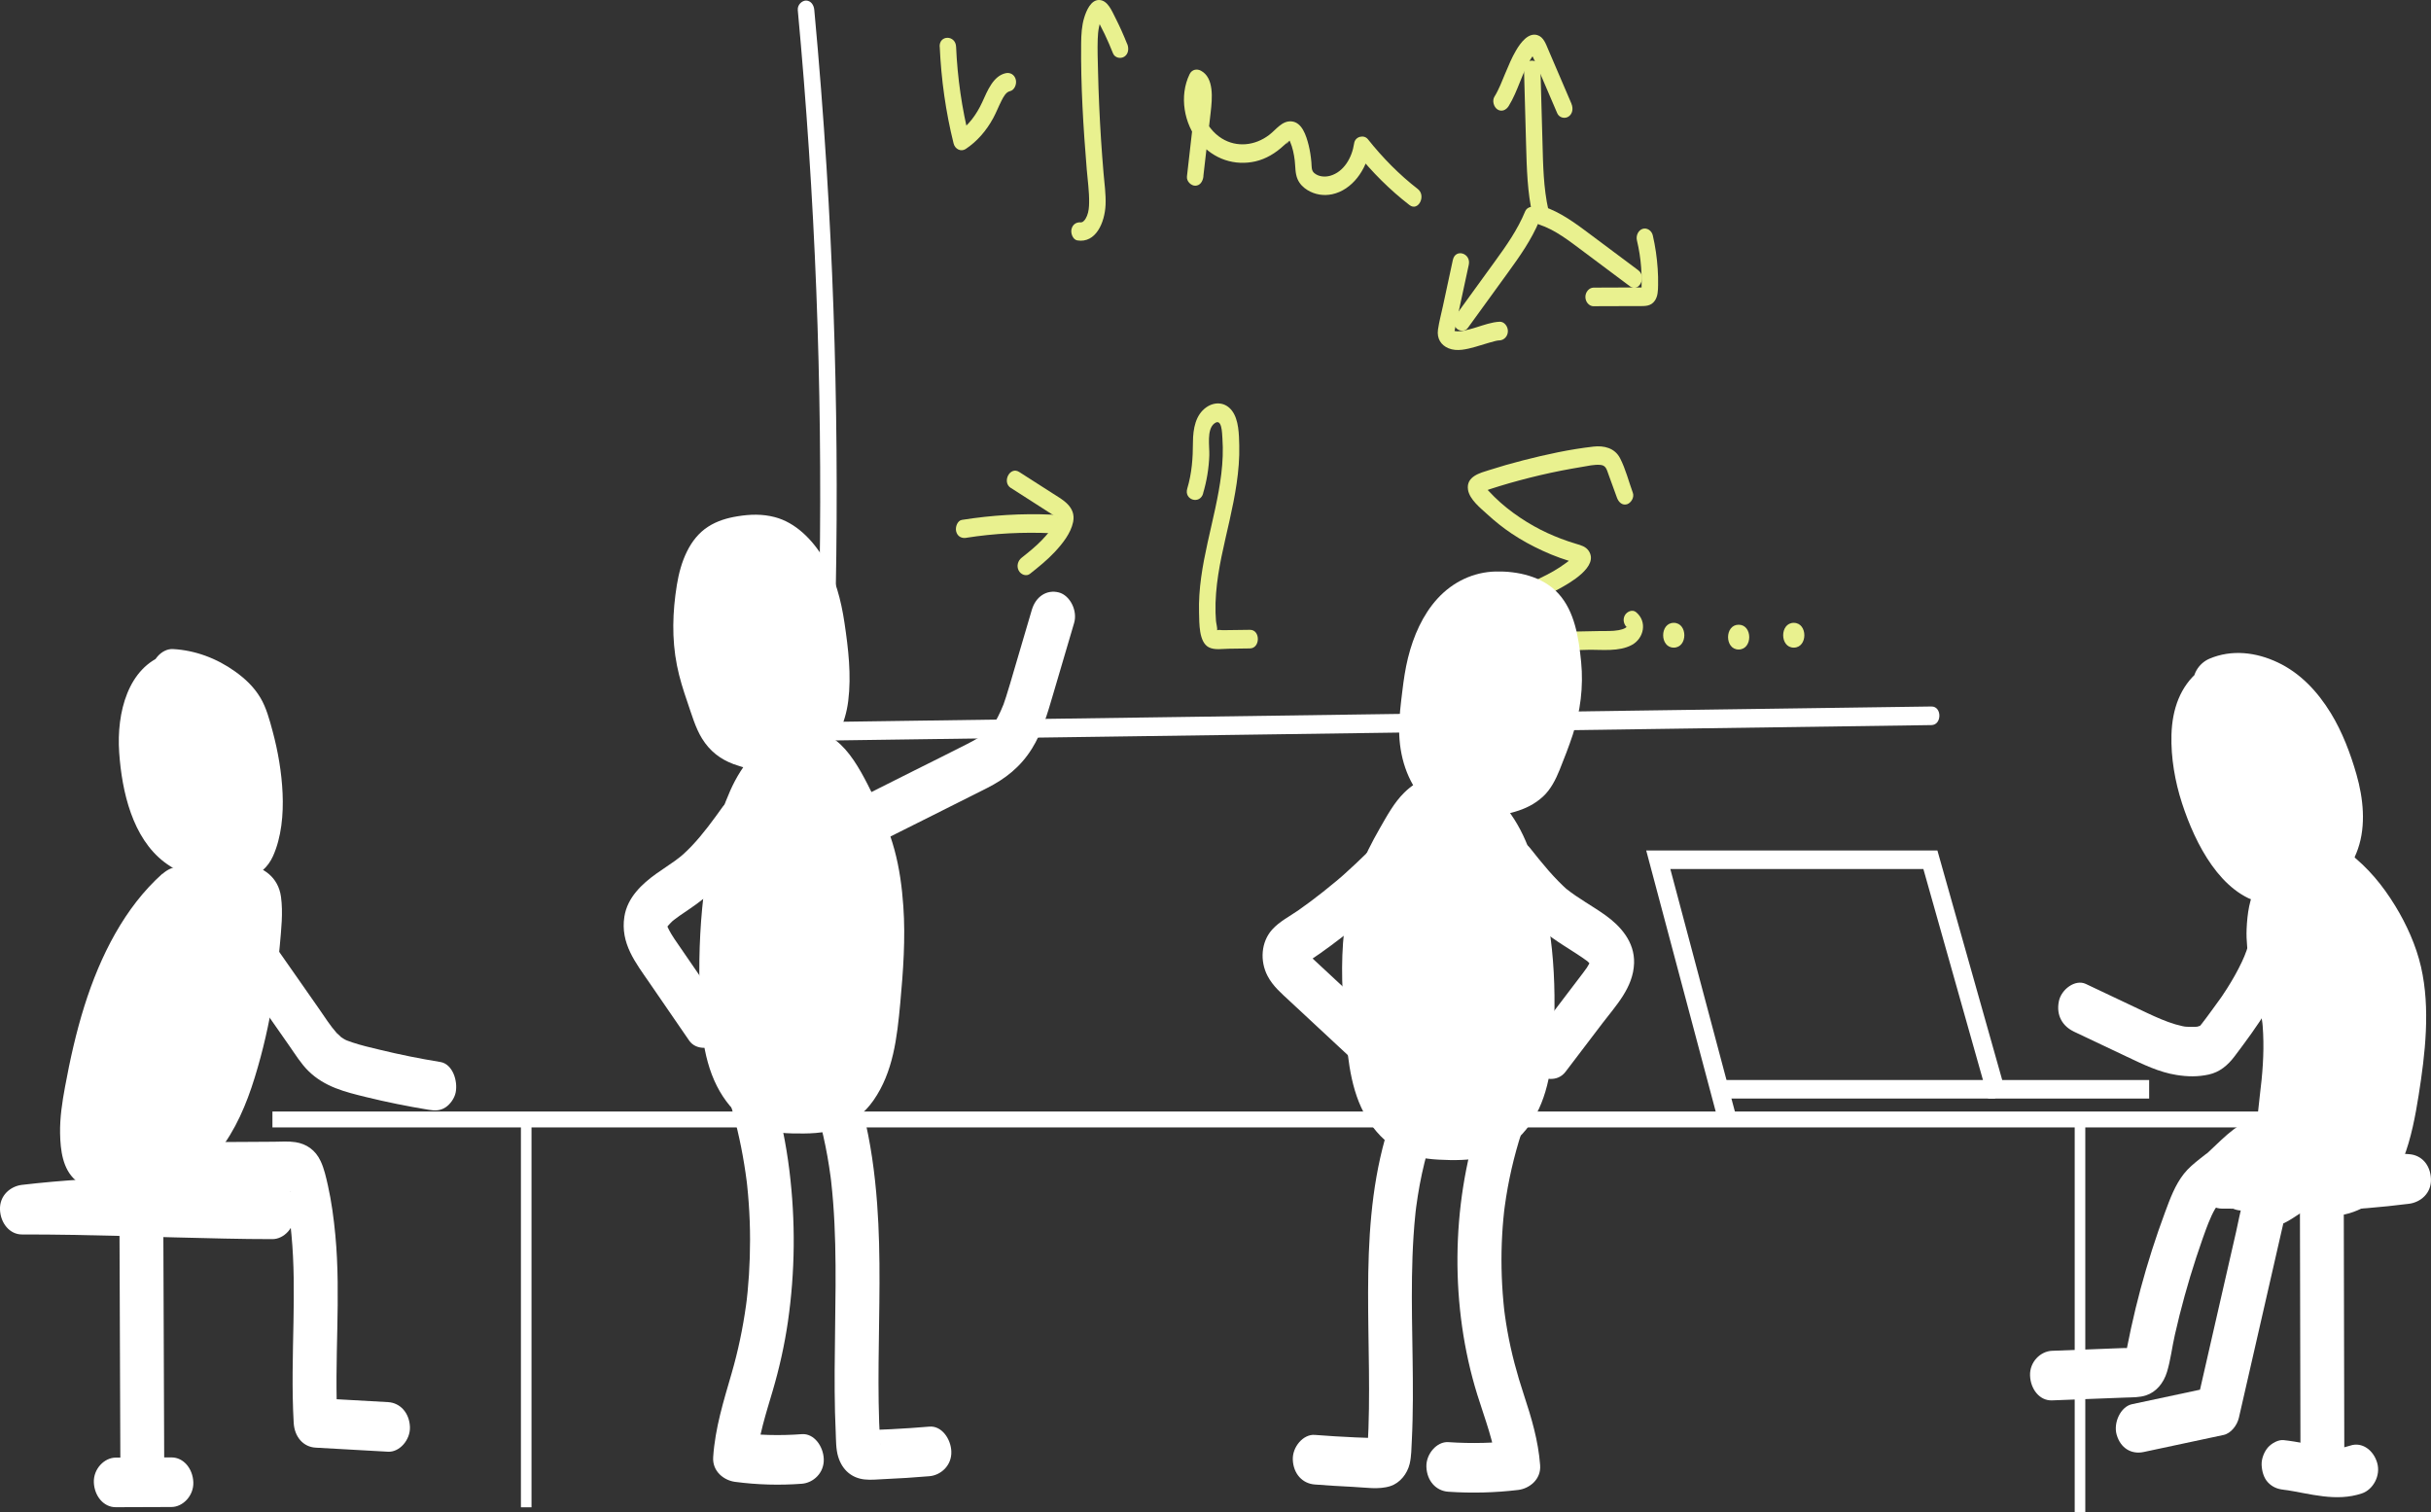 <svg width="918" height="571" viewBox="0 0 918 571" fill="none" xmlns="http://www.w3.org/2000/svg">
<rect x="0" y="0" width="918" height="571" fill="#333333" stroke="none"/>
<g clip-path="url(#clip0_7205_1712)">
<path d="M301.25 3.708C304.528 38.971 306.88 74.364 308.254 109.796C309.628 145.227 310.042 180.789 309.496 216.295C309.181 236.258 308.569 256.221 307.658 276.165C307.575 278.037 309.148 279.704 310.771 279.685C365.395 278.918 420.019 278.15 474.644 277.401C528.987 276.633 583.329 275.884 637.656 275.116C668.221 274.685 698.787 274.255 729.353 273.824C733.344 273.768 733.36 266.745 729.353 266.801C674.729 267.569 620.104 268.337 565.48 269.086C511.137 269.854 456.794 270.603 402.468 271.371C371.902 271.801 341.337 272.232 310.771 272.663L313.884 276.183C315.506 240.715 316.185 205.209 315.887 169.703C315.589 134.197 314.347 98.728 312.128 63.316C310.887 43.428 309.33 23.558 307.492 3.727C307.31 1.817 306.184 0.244 304.379 0.206C302.84 0.206 301.101 1.835 301.267 3.727L301.25 3.708Z" fill="white"/>
<path d="M354.866 17.659C355.412 30 357.134 42.285 360.098 54.177C360.645 56.368 362.913 57.416 364.652 56.274C368.94 53.446 372.483 49.364 375.066 44.589C376.226 42.454 377.103 40.15 378.212 37.978C379.057 36.33 379.918 34.757 381.425 34.42C383.064 34.045 384.008 31.835 383.594 30.094C383.114 28.146 381.425 27.266 379.769 27.641C375.066 28.689 372.897 34.233 370.927 38.559C368.725 43.352 365.678 47.472 361.506 50.207L366.059 52.304C363.228 40.993 361.555 29.401 361.042 17.659C360.843 13.165 354.634 13.127 354.833 17.659H354.866Z" fill="#E9F18F"/>
<path d="M425.649 16.629C424.308 13.277 422.851 9.981 421.228 6.798C419.837 4.082 418.264 0 414.986 0C411.956 0 410.267 3.914 409.422 6.667C408.479 9.719 408.297 13.109 408.263 16.311C408.098 32.191 409.075 48.203 410.383 64.008C410.731 68.147 411.343 72.361 411.277 76.518C411.26 78.203 411.111 79.964 410.482 81.499C410.201 82.211 409.77 82.997 409.224 83.484C409.124 83.578 409.009 83.69 408.893 83.765C408.744 83.859 408.131 83.952 408.462 84.009C406.79 83.746 405.151 84.477 404.637 86.462C404.223 88.11 405.151 90.507 406.806 90.788C413.777 91.93 417.188 84.121 417.486 77.342C417.652 73.353 417.056 69.346 416.724 65.394C416.36 61.124 416.046 56.855 415.764 52.566C415.218 44.008 414.837 35.431 414.638 26.836C414.539 22.828 414.39 18.802 414.522 14.813C414.572 13.277 414.688 11.742 415.002 10.244C415.151 9.513 415.317 8.783 415.582 8.09C415.748 7.678 415.946 7.266 416.162 6.891C416.509 6.405 416.393 6.405 415.847 6.891H414.191C413.578 6.76 414.373 7.472 414.555 7.828C414.82 8.296 415.069 8.783 415.317 9.251C415.946 10.45 416.559 11.685 417.155 12.903C418.281 15.281 419.324 17.697 420.301 20.15C420.996 21.892 423.199 22.285 424.556 21.405C426.146 20.393 426.361 18.315 425.666 16.592L425.649 16.629Z" fill="#E9F18F"/>
<path d="M454.411 66.574L457.176 42.435C457.756 37.323 458.567 29.439 453.5 26.705C452.01 25.899 450.123 26.199 449.245 27.959C445.188 36.255 447.126 46.78 452.739 53.521C458.352 60.263 466.399 62.698 474.098 60.937C478.056 60.02 481.682 57.847 484.778 54.945C485.341 54.42 486.153 53.84 486.616 53.203C484.497 56.124 487.262 52.754 487.163 52.791L486.732 52.641C486.898 52.922 487.047 53.222 487.179 53.54C488.106 55.656 488.636 58.222 488.918 60.563C489.199 62.904 489.034 65.45 489.994 67.66C490.789 69.495 492.163 70.825 493.753 71.799C496.634 73.54 499.879 74.027 503.075 73.353C510.493 71.78 516.106 64.196 517.331 55.975L512.148 57.529C518.142 65.038 524.865 71.724 532.25 77.436C535.561 80.001 538.674 73.915 535.379 71.368C528.425 65.993 522.166 59.626 516.536 52.566C515.063 50.731 511.734 51.518 511.354 54.121C510.526 59.682 507.396 64.907 502.346 66.368C500.376 66.93 497.958 66.78 496.269 65.338C495.127 64.364 495.342 62.791 495.21 61.256C495.011 59.083 494.696 56.911 494.167 54.795C493.239 51.124 491.666 46.199 487.726 45.843C484.099 45.525 481.947 48.933 479.215 50.993C473.933 55.001 467.045 55.787 461.382 52.285C455.14 48.428 450.884 39.195 454.626 31.555L450.371 32.809C451.58 33.465 451.447 35.768 451.431 37.079C451.398 40.094 450.901 43.128 450.553 46.124L448.219 66.612C448.003 68.503 449.791 70.132 451.331 70.132C453.186 70.132 454.212 68.503 454.444 66.612L454.411 66.574Z" fill="#E9F18F"/>
<path d="M581.098 84.758C587.357 86.78 592.755 91.125 598.136 95.132C603.931 99.458 609.727 103.803 615.522 108.129C618.867 110.619 621.979 104.552 618.651 102.061C612.657 97.585 606.68 93.11 600.686 88.634C595.04 84.402 589.327 80.113 582.737 77.96C578.896 76.705 577.24 83.484 581.082 84.739L581.098 84.758Z" fill="#E9F18F"/>
<path d="M364.886 203.092C375.583 201.407 386.411 200.883 397.191 201.369C401.181 201.538 401.181 194.515 397.191 194.347C385.832 193.841 374.49 194.553 363.23 196.332C361.575 196.594 360.664 198.991 361.061 200.658C361.558 202.68 363.214 203.373 364.886 203.111V203.092Z" fill="#E9F18F"/>
<path d="M381.709 184.253L392.141 190.939C393.962 192.1 395.8 193.242 397.605 194.441C398.118 194.778 398.565 195.133 399.029 195.527C399.344 195.676 399.426 195.789 399.294 195.864C399.277 195.864 399.261 195.864 399.244 195.864C399.079 195.433 399.327 195.527 399.062 195.939C398.201 197.287 397.622 198.841 396.678 200.152C395.684 201.557 394.542 202.83 393.366 204.047C390.998 206.482 388.399 208.561 385.783 210.639C384.408 211.725 383.779 213.71 384.673 215.452C385.468 216.988 387.538 217.812 388.929 216.707C392.157 214.141 395.403 211.557 398.267 208.486C401.132 205.414 404.361 201.444 405.238 197.118C406.397 191.313 401.148 188.654 397.522 186.332L384.855 178.223C381.378 175.995 378.232 182.062 381.726 184.291L381.709 184.253Z" fill="#E9F18F"/>
<path d="M454.294 186.37C455.685 181.725 456.496 176.856 456.662 171.95C456.778 168.542 455.602 162.249 458.533 159.946C461.463 157.643 461.463 163.56 461.613 165.545C461.927 169.984 461.728 174.478 461.199 178.879C459.079 196.501 452.274 213.355 452.787 231.37C452.903 235.359 452.671 242.457 456.463 244.442C458.665 245.584 461.646 245.003 464.03 244.985C466.679 244.947 469.328 244.91 471.994 244.872C475.985 244.816 476.001 237.794 471.994 237.85C469.61 237.887 467.226 237.906 464.841 237.943C463.782 237.943 462.722 237.981 461.662 237.981C461.232 237.981 460.039 237.756 459.675 238C459.079 237.887 459.096 238.112 459.741 238.692L459.626 238.112C459.758 237.138 459.261 235.434 459.179 234.441C459.096 233.449 459.046 232.4 459.013 231.37C458.947 228.936 459.013 226.501 459.212 224.067C459.924 214.703 462.291 205.621 464.311 196.538C466.332 187.456 468.203 177.811 467.971 168.242C467.871 164.01 467.805 158.579 465.272 155.171C462.738 151.762 458.698 151.613 455.552 153.804C451.463 156.65 450.519 161.894 450.486 166.969C450.469 173.074 450.072 178.692 448.333 184.516C447.058 188.804 453.052 190.639 454.327 186.388L454.294 186.37Z" fill="#E9F18F"/>
<path d="M616.597 186.107C615.057 181.856 613.832 177.025 611.779 173.055C609.725 169.084 605.603 168.223 601.745 168.654C592.803 169.665 583.862 171.613 575.103 173.86C570.798 174.965 566.526 176.182 562.271 177.549C559.075 178.56 553.545 179.871 554.356 184.965C554.952 188.654 559.141 191.931 561.592 194.178C564.506 196.856 567.569 199.31 570.781 201.463C574.54 203.991 578.481 206.126 582.521 207.98C584.69 208.991 586.909 209.89 589.144 210.695C590.287 211.107 591.413 211.482 592.572 211.838C593.035 211.988 593.499 212.119 593.962 212.25C594.459 212.4 595.32 213.074 594.972 212.287L594.542 210.508L594.492 211.051L594.923 209.272C594.194 210.621 592.505 211.744 591.346 212.606C589.856 213.729 588.283 214.722 586.694 215.658C583.382 217.568 579.938 219.123 576.494 220.677C569.755 223.711 562.801 226.669 557.088 231.876C554.422 234.31 549.935 238.992 553.329 242.887C554.886 244.685 557.519 244.816 559.572 245.115C562.354 245.527 565.152 245.733 567.95 245.827C578.531 246.164 589.177 245.602 599.758 245.396C604.99 245.303 611.348 246.183 616.216 243.561C620.786 241.089 622.16 234.741 617.806 231.164C616.431 230.04 614.362 230.92 613.55 232.419C612.623 234.179 613.319 236.108 614.66 237.231C613.633 236.389 615.09 236.239 613.915 237.044C613.136 237.568 612.126 237.812 611.249 237.98C608.831 238.43 606.281 238.261 603.864 238.318C598.532 238.43 593.201 238.524 587.869 238.636C582.538 238.748 577.272 238.898 571.974 238.898C569.291 238.898 566.609 238.823 563.926 238.617C562.734 238.524 561.542 238.392 560.35 238.224C559.704 238.13 559.058 238.055 558.413 237.906L557.833 237.774C557.022 237.419 557.055 237.568 557.933 238.224L558.363 240.003C558.396 240.565 558.909 239.516 559.274 239.104C559.737 238.58 560.218 238.074 560.714 237.587C561.741 236.595 562.85 235.733 563.993 234.928C566.46 233.186 569.076 231.763 571.742 230.452C577.405 227.643 583.283 225.396 588.829 222.325C592.423 220.34 604.03 213.973 599.89 207.98C598.764 206.351 596.943 205.901 595.254 205.396C593.3 204.815 591.363 204.16 589.442 203.429C585.948 202.1 582.537 200.546 579.242 198.692C575.649 196.669 572.189 194.366 568.927 191.744C567.304 190.452 565.764 189.066 564.258 187.587C563.546 186.894 562.85 186.163 562.171 185.433C561.658 184.89 560.416 183.897 560.317 183.092V184.965C559.986 186.107 560.102 185.395 560.648 185.377C561.194 185.358 561.857 184.965 562.403 184.796C563.645 184.384 564.887 183.991 566.129 183.616C568.629 182.849 571.146 182.118 573.679 181.444C578.895 180.04 584.144 178.804 589.442 177.755C592.042 177.249 594.641 176.781 597.241 176.35C599.542 175.976 602.01 175.358 604.361 175.564C606.497 175.751 606.745 177.38 607.49 179.403L610.603 187.961C611.232 189.703 612.673 190.976 614.428 190.414C615.885 189.946 617.243 187.867 616.597 186.088V186.107Z" fill="#E9F18F"/>
<path d="M632.046 244.572C637.377 244.572 637.377 235.209 632.046 235.209C626.714 235.209 626.714 244.572 632.046 244.572Z" fill="#E9F18F"/>
<path d="M656.553 245.284C661.885 245.284 661.885 235.921 656.553 235.921C651.222 235.921 651.222 245.284 656.553 245.284Z" fill="#E9F18F"/>
<path d="M677.366 244.572C682.698 244.572 682.698 235.209 677.366 235.209C672.034 235.209 672.034 244.572 677.366 244.572Z" fill="#E9F18F"/>
<path d="M299.929 285.921C290.689 287.719 284.712 297.888 281.152 307.682C273.022 330.023 271.598 354.798 272.658 378.937C272.989 386.428 273.569 394.012 276.003 400.997C278.437 407.983 282.957 414.331 289.166 416.953C293.223 418.676 297.677 418.694 302.015 418.657C306.751 418.619 311.619 418.488 315.957 416.335C321.62 413.507 325.66 407.496 327.928 400.979C330.196 394.462 330.908 387.421 331.554 380.454C333.475 359.986 334.949 338.656 328.607 319.367C325.991 311.408 322.133 304.086 318.291 296.801C315.129 290.809 310.277 283.917 304.25 285.453" fill="white"/>
<path d="M297.724 276.895C287.641 279.067 280.173 288.637 275.752 298.581C270.884 309.573 267.92 321.708 266.231 333.806C264.543 345.903 263.847 359.274 264.145 372.102C264.443 384.93 264.923 398.713 270.735 410.174C273.467 415.548 277.425 420.436 282.193 423.545C287.343 426.916 293.237 427.908 299.099 428.021C304.96 428.133 311.219 428.17 316.749 425.979C321.916 423.919 326.419 420.436 329.83 415.567C337.298 404.893 338.755 391.896 339.964 378.769C341.073 366.671 341.967 354.461 341.123 342.308C340.626 335.079 339.649 327.813 337.761 320.884C335.874 313.955 333.092 307.251 329.963 300.884C324.002 288.786 316.451 273.337 302.03 276.445C297.774 277.363 294.943 283.431 296.251 287.963C297.724 293.112 301.864 295.491 306.434 294.498C304.381 294.948 305.523 294.554 306.169 294.629C307.295 294.76 304.165 293.88 305.821 294.611C307.278 295.247 305.374 294.273 305.358 294.311C305.407 294.236 306.434 294.985 306.566 295.079C307.626 295.828 307.345 295.004 306.5 294.966C306.633 294.966 307.345 295.828 307.361 295.865C307.643 296.184 307.924 296.502 308.189 296.839C308.355 297.026 309.828 299.124 309.1 298C308.305 296.802 309.481 298.637 309.53 298.73C309.762 299.105 309.977 299.48 310.209 299.873C310.739 300.79 311.219 301.727 311.716 302.663C312.991 305.098 314.266 307.532 315.491 310.004C316.65 312.345 317.776 314.723 318.803 317.139C319.233 318.15 319.647 319.18 320.044 320.21C319.316 318.337 320.276 320.903 320.343 321.109C320.607 321.896 320.872 322.701 321.104 323.487C321.833 325.866 322.445 328.3 322.959 330.753C323.207 331.971 323.439 333.207 323.654 334.443C323.77 335.135 323.869 335.81 323.985 336.502C324.051 336.952 324.35 339.424 324.118 337.326C325.326 348.001 324.995 358.806 324.2 369.499C323.803 374.855 323.323 380.192 322.76 385.511C322.462 388.282 323.075 383.6 322.644 386.353C322.561 386.915 322.495 387.458 322.412 388.02C322.23 389.256 322.015 390.492 321.75 391.728C321.485 392.964 321.22 394.162 320.889 395.361C320.707 396.035 320.508 396.691 320.309 397.346C320.193 397.739 320.061 398.132 319.912 398.526C320.309 397.477 320.392 397.271 320.144 397.908C319.399 399.612 318.538 402.477 317.197 403.694C317.346 403.545 318.372 402.14 317.346 403.451C317.064 403.807 316.799 404.163 316.518 404.5C316.17 404.93 315.806 405.324 315.425 405.717C315.21 405.96 314.978 406.185 314.729 406.41C314.017 407.065 314.1 407.009 314.945 406.222C314.63 406.878 313.405 407.271 312.858 407.664C311.269 408.807 313.918 407.384 312.693 407.796C312.097 408.002 311.534 408.245 310.921 408.432C310.441 408.582 309.961 408.713 309.481 408.826C309.514 408.826 307.129 409.219 308.371 409.05C309.613 408.882 307.179 409.144 307.245 409.144C306.5 409.2 305.738 409.238 304.993 409.275C302.791 409.35 300.572 409.387 298.37 409.312C297.277 409.275 296.201 409.144 295.108 409.106C293.734 409.05 297.013 409.593 294.81 409.05C294.098 408.882 293.403 408.713 292.707 408.488C292.476 408.414 291.582 408.208 291.333 407.983C292.592 409.163 291.962 408.301 291.333 407.927C291.201 407.852 288.916 406.522 288.982 406.297C288.932 406.522 290.207 407.477 288.982 406.241C288.601 405.848 288.22 405.455 287.856 405.043C287.558 404.706 287.276 404.369 287.012 404.031C286.73 403.676 285.306 402.252 286.73 403.732C285.439 402.402 284.644 399.968 283.866 398.245C282.938 396.204 284.263 399.687 283.832 398.133C283.65 397.44 283.402 396.784 283.203 396.091C282.822 394.724 282.491 393.338 282.21 391.934C281.928 390.529 281.713 389.106 281.514 387.683C281.564 388.076 281.697 389.462 281.514 387.589C281.448 386.878 281.382 386.147 281.316 385.436C281.084 382.571 280.951 379.687 280.835 376.821C280.422 365.866 280.537 354.836 281.597 343.918C281.647 343.356 281.713 342.795 281.763 342.214C281.779 342.008 282.127 339.218 281.862 341.315C282.061 339.78 282.259 338.225 282.508 336.69C282.955 333.75 283.485 330.847 284.097 327.944C285.356 321.989 287.045 316.259 288.998 310.547C289.528 308.993 288.171 312.57 289.015 310.51C289.263 309.892 289.528 309.255 289.793 308.637C290.24 307.588 290.721 306.577 291.217 305.566C291.813 304.348 292.459 303.169 293.171 302.026C293.254 301.877 293.85 300.884 293.883 300.903C293.254 301.802 293.138 301.97 293.519 301.446C293.701 301.184 293.9 300.921 294.098 300.659C294.81 299.723 295.572 298.843 296.367 298C296.681 297.682 297.095 297.101 297.476 296.914L296.731 297.588C297.046 297.326 297.36 297.082 297.691 296.858C298.023 296.633 298.354 296.408 298.685 296.184C298.933 296.015 299.198 295.865 299.447 295.734C300.009 295.435 299.778 295.528 298.784 296.015C299.513 295.341 301.284 295.116 302.162 294.929C306.417 294.011 309.249 287.962 307.941 283.412C306.467 278.262 302.328 275.884 297.758 276.876L297.724 276.895Z" fill="white"/>
<path d="M849.833 353.825C849.352 355.847 848.756 357.814 848.094 359.761C848.823 357.664 847.68 360.735 847.531 361.109C847.233 361.821 846.918 362.514 846.587 363.226C844.932 366.746 843.011 370.117 840.958 373.338C840.395 374.218 839.832 375.08 839.252 375.941C838.673 376.784 838.673 376.803 839.236 375.979C838.938 376.409 838.64 376.821 838.341 377.252C837.298 378.731 836.222 380.192 835.146 381.653C833.921 383.301 832.728 384.986 831.453 386.597C831.155 386.99 830.824 387.383 830.493 387.758C831.255 387.177 831.255 387.14 830.51 387.664C832.414 386.765 830.145 387.608 829.698 387.739C829.102 387.851 829.268 387.833 830.162 387.683C829.665 387.739 829.152 387.776 828.655 387.795C827.645 387.833 826.652 387.739 825.658 387.739C824.681 387.627 824.665 387.645 825.625 387.795C825.128 387.72 824.632 387.627 824.135 387.514C823.274 387.327 822.413 387.102 821.552 386.859C817.859 385.773 814.316 384.181 810.789 382.533C803.073 378.9 795.374 375.23 787.658 371.578C783.651 369.686 778.386 373.619 777.475 378.113C776.365 383.582 778.965 387.608 783.254 389.63C789.86 392.758 796.45 395.885 803.057 399.013C809.183 401.915 815.31 404.93 821.949 405.96C826.072 406.616 829.963 406.691 834.07 405.792C838.176 404.893 841.256 402.327 843.822 398.919C848.16 393.17 852.449 387.364 856.257 381.147C860.43 374.331 863.874 366.821 865.794 358.787C866.92 354.068 864.387 348.394 860.016 347.27C855.644 346.147 851.041 348.75 849.833 353.806V353.825Z" fill="white"/>
<path d="M856.138 421.653C851.535 422.065 847.246 423.62 843.405 426.56C840.093 429.069 837.146 432.122 834.066 434.968C832.791 436.485 833.635 435.362 834.066 434.968C833.785 435.305 833.255 435.642 832.924 435.886C832.162 436.504 831.384 437.084 830.605 437.702C828.519 439.369 826.416 441.092 824.711 443.246C821.333 447.534 819.495 452.609 817.558 457.834C814.048 467.272 810.968 476.916 808.335 486.71C807.01 491.654 805.802 496.654 804.709 501.673C804.212 503.958 803.732 506.261 803.285 508.565C803.07 509.632 802.805 510.737 802.656 511.823C802.457 513.321 802.672 511.898 802.888 511.505C806.249 509.333 807.176 508.49 805.636 508.995C805.04 509.164 805.222 509.127 806.199 508.921C805.421 509.445 803.268 509.033 802.308 509.07C801.099 509.108 799.891 509.164 798.682 509.201C796.132 509.295 793.566 509.389 791.016 509.501C785.634 509.707 780.253 509.913 774.872 510.119C770.55 510.288 766.394 514.314 766.593 519.482C766.791 524.651 770.236 529.014 774.872 528.846C784.161 528.49 793.433 528.134 802.722 527.778C805.255 527.685 807.921 527.76 810.372 526.955C814.23 525.7 817.011 522.329 818.303 518.115C819.677 513.621 820.224 508.677 821.283 504.07C823.519 494.164 826.218 484.407 829.364 474.819C830.142 472.459 830.937 470.1 831.764 467.759C832.162 466.654 832.559 465.549 832.957 464.444C833.039 464.201 833.569 462.796 833.039 464.22C833.321 463.471 833.602 462.721 833.9 461.972C834.662 460.062 835.49 458.208 836.5 456.467C837.344 454.987 836.699 456.242 836.467 456.485C836.798 456.111 837.096 455.718 837.427 455.343C837.758 454.969 838.123 454.669 838.454 454.313C837.212 455.68 838.719 454.107 839 453.882C842.742 450.886 846.286 447.703 849.829 444.407C850.094 444.163 850.475 443.732 850.789 443.526C849.067 444.594 850.64 443.658 851.054 443.32C851.866 442.665 852.71 442.047 853.588 441.485C853.935 441.26 854.283 441.073 854.631 440.867C856.088 440.006 853.124 441.242 854.846 440.811C855.227 440.717 855.624 440.568 855.989 440.455C857.628 439.912 854.3 440.568 856.187 440.399C860.492 440.024 864.681 436.373 864.466 431.036C864.284 426.279 860.807 421.26 856.187 421.672L856.138 421.653Z" fill="white"/>
<path d="M839.084 456.429C851.37 456.541 863.44 456.223 875.577 453.901C876.223 453.77 876.869 453.657 877.514 453.526C878.11 453.414 879.253 453.245 878.028 453.414C879.601 453.189 881.174 453.077 882.763 453.04C885.711 452.983 888.658 453.227 891.588 453.414C897.632 453.807 903.659 454.201 909.703 454.594V435.867C888.641 438.526 867.414 439.388 846.237 438.414C841.898 438.227 837.759 442.852 837.958 447.777C838.173 453.021 841.6 456.935 846.237 457.141C867.414 458.096 888.641 457.253 909.703 454.594C913.991 454.051 918.197 450.68 917.982 445.23C917.766 439.781 914.339 436.167 909.703 435.867C897.4 435.062 884.965 433.283 872.713 435.53C871.421 435.773 870.13 436.036 868.838 436.26C868.06 436.41 867.265 436.541 866.487 436.672C868.192 436.429 865.626 436.766 865.51 436.785C862.596 437.14 859.665 437.365 856.734 437.515C850.856 437.796 844.962 437.758 839.067 437.702C834.729 437.665 830.589 442.028 830.788 447.066C830.987 452.103 834.431 456.392 839.067 456.429H839.084Z" fill="white"/>
<path d="M868.492 450.268C868.558 483.602 868.641 516.917 868.708 550.251C868.708 555.157 872.516 559.839 876.986 559.614C881.457 559.389 885.282 555.494 885.265 550.251C885.199 516.917 885.116 483.602 885.05 450.268C885.05 445.362 881.242 440.68 876.771 440.905C872.301 441.129 868.476 445.025 868.492 450.268Z" fill="white"/>
<path d="M862.317 562.592C863.161 562.686 863.989 562.779 864.817 562.91L862.615 562.573C872.367 564.071 882.12 567.255 891.905 563.978C896.061 562.592 899.092 557.33 897.684 552.461C896.277 547.592 891.955 544.427 887.501 545.925C886.21 546.356 884.918 546.655 883.593 546.861L885.796 546.524C882.65 546.936 879.504 546.73 876.358 546.262L878.56 546.599C873.129 545.756 867.781 544.427 862.317 543.846C860.313 543.64 857.829 545.045 856.455 546.58C855.015 548.21 853.938 550.869 854.038 553.21C854.137 555.551 854.832 558.135 856.455 559.839C858.078 561.543 860.015 562.348 862.317 562.573V562.592Z" fill="white"/>
<path d="M102.875 422.758H901.41" stroke="white" stroke-width="6" stroke-miterlimit="10"/>
<path d="M198.711 420.979V569.221" stroke="white" stroke-width="4" stroke-miterlimit="10"/>
<path d="M785.453 422.758V571" stroke="white" stroke-width="4" stroke-miterlimit="10"/>
<path d="M651.835 420.979L626.203 324.686H728.961L753.434 411.354H811.568" stroke="white" stroke-width="7" stroke-miterlimit="10"/>
<path d="M753.431 411.354H648.438" stroke="white" stroke-width="7" stroke-miterlimit="10"/>
<path d="M102.874 449.219C77.358 449.257 51.826 448.152 26.311 447.665C20.3 447.553 14.29 447.44 8.279 447.459V466.186C39.159 462.553 70.255 462.796 101.268 463.04C105.606 463.077 109.746 458.714 109.547 453.676C109.348 448.639 105.904 444.5 101.268 444.313C92.012 443.938 82.74 443.564 73.484 443.171C69.146 443.002 65.006 447.609 65.205 452.534C65.404 457.759 68.848 461.71 73.484 461.897C82.74 462.272 92.012 462.646 101.268 463.04V444.313C70.255 444.051 39.176 443.826 8.279 447.459C3.991 447.965 -0.215 451.41 0 456.822C0.199 461.897 3.643 466.186 8.279 466.186C33.795 466.148 59.327 467.253 84.843 467.74C90.853 467.852 96.864 467.965 102.874 467.946C107.212 467.946 111.352 463.639 111.153 458.583C110.954 453.526 107.51 449.219 102.874 449.219Z" fill="white"/>
<path d="M45.102 458.583C45.218 491.074 45.35 523.565 45.466 556.056C45.482 560.962 49.258 565.644 53.745 565.419C58.232 565.194 62.04 561.299 62.024 556.056C61.908 523.565 61.775 491.074 61.66 458.583C61.643 453.676 57.868 448.994 53.38 449.219C48.893 449.444 45.085 453.339 45.102 458.583Z" fill="white"/>
<path d="M43.715 569.184L64.727 569.109C69.066 569.109 73.205 564.82 73.006 559.745C72.808 554.67 69.364 550.363 64.727 550.382L43.715 550.457C39.377 550.457 35.238 554.745 35.437 559.82C35.635 564.895 39.079 569.202 43.715 569.184Z" fill="white"/>
<path d="M601.776 115.638L613.217 115.601H619.145C621.281 115.582 623.417 115.676 624.891 113.56C626.066 111.874 626.099 109.702 626.133 107.642C626.166 105.582 626.133 103.56 625.984 101.537C625.702 97.267 625.089 93.016 624.129 88.878C623.699 87.043 621.91 85.919 620.304 86.425C618.698 86.93 617.705 88.897 618.135 90.751C618.93 94.121 619.476 97.473 619.725 100.863C619.857 102.586 619.923 104.327 619.923 106.069C619.923 106.968 619.923 107.886 619.89 108.784C619.89 108.916 619.89 109.889 619.857 109.534C619.89 109.29 619.857 109.346 619.807 109.702C619.89 109.365 620.089 109.14 620.42 109.009C620.602 108.71 620.851 108.56 621.149 108.56H620.851C620.437 108.541 620.006 108.56 619.576 108.56H617.042C615.353 108.56 613.648 108.578 611.959 108.578L601.793 108.616C600.12 108.616 598.68 110.226 598.68 112.137C598.68 114.047 600.104 115.657 601.793 115.657L601.776 115.638Z" fill="#E9F18F"/>
<path d="M584.725 79.345C582.821 70.918 582.705 62.21 582.473 53.559C582.225 44.476 581.976 35.375 581.711 26.292C581.579 21.779 575.37 21.76 575.502 26.292C575.767 35.693 576.015 45.094 576.28 54.495C576.545 63.896 576.76 72.491 578.731 81.218C579.724 85.6 585.702 83.746 584.725 79.345Z" fill="#E9F18F"/>
<path d="M593.432 39.196L587.637 25.675L584.74 18.914C583.763 16.648 582.918 13.97 580.534 13.259C577.09 12.229 574.209 16.143 572.536 18.971C570.864 21.798 569.705 24.663 568.463 27.604C567.221 30.544 566.046 33.765 564.34 36.499C563.38 38.053 564.092 40.394 565.45 41.312C567.006 42.342 568.728 41.611 569.705 40.057C573.282 34.308 574.788 27.21 578.497 21.555C578.05 22.229 578.696 21.311 578.779 21.199C578.977 20.956 579.193 20.712 579.408 20.487C579.507 20.375 579.623 20.281 579.723 20.188C579.358 20.506 579.309 20.562 579.574 20.338C579.938 20.15 580.021 20.094 579.822 20.132C578.166 18.952 577.62 18.821 578.166 19.738C578.464 20.993 579.275 22.304 579.772 23.465L581.428 27.323L588.051 42.772C588.78 44.477 590.932 44.945 592.307 44.027C593.846 43.016 594.161 40.937 593.416 39.214L593.432 39.196Z" fill="#E9F18F"/>
<path d="M575.932 79.833C573.051 86.78 568.861 92.736 564.573 98.634C559.672 105.395 554.771 112.155 549.87 118.916C548.81 120.376 548.595 122.455 549.87 123.878C550.962 125.114 553.198 125.358 554.257 123.878C559.307 116.912 564.358 109.945 569.408 102.979C573.862 96.837 578.283 90.619 581.296 83.372C582.008 81.649 581.727 79.589 580.187 78.559C578.846 77.66 576.66 78.091 575.932 79.814V79.833Z" fill="#E9F18F"/>
<path d="M548.63 98.147L544.888 115.563C544.258 118.504 543.447 121.462 543.017 124.44C542.52 127.867 544.192 130.376 546.974 131.519C550.203 132.867 553.994 131.856 557.207 130.957C558.945 130.47 560.651 129.908 562.389 129.403C563.184 129.159 563.995 128.934 564.807 128.747C565.171 128.672 565.535 128.579 565.9 128.541C565.105 128.654 566.148 128.541 566.297 128.541C567.969 128.466 569.41 126.987 569.41 125.021C569.41 123.185 567.986 121.425 566.297 121.5C563.267 121.65 560.336 122.736 557.422 123.635C555.866 124.103 554.309 124.571 552.72 124.889C552.008 125.021 552.123 125.039 551.196 125.095C550.865 125.114 550.517 125.133 550.186 125.114C550.087 125.114 549.11 124.983 549.524 125.077C549.938 125.17 549.044 124.927 548.961 124.889C548.663 124.777 548.663 124.758 548.961 124.889L548.679 124.721C548.862 124.908 548.994 125.152 549.06 125.433C549.06 125.957 549.11 125.901 549.193 125.283C549.358 124.758 549.441 124.14 549.557 123.597L551.246 115.732L554.64 100.001C555.584 95.619 549.607 93.747 548.646 98.129L548.63 98.147Z" fill="#E9F18F"/>
<path d="M549.882 303.038C559.552 304.742 565.811 314.367 569.553 323.637C578.08 344.78 579.554 368.245 578.445 391.091C578.097 398.17 577.484 405.361 574.951 411.972C572.418 418.582 567.665 424.594 561.175 427.084C556.919 428.714 552.267 428.732 547.713 428.695C542.762 428.657 537.646 428.526 533.126 426.485C527.198 423.826 522.959 418.114 520.591 411.953C518.224 405.792 517.479 399.106 516.8 392.515C514.796 373.132 513.256 352.945 519.88 334.686C522.612 327.158 526.652 320.21 530.675 313.319C533.987 307.645 539.07 301.128 545.379 302.588" fill="white"/>
<path d="M547.682 312.064C548.692 312.251 549.686 312.514 550.646 312.869C550.861 312.944 551.64 313.375 551.772 313.319C551.077 313.506 550.497 312.588 551.408 313.206C552.252 313.768 553.097 314.33 553.941 314.911C554.868 315.547 553.842 315.341 553.676 314.648C553.726 314.873 554.852 315.791 555.017 315.959C555.663 316.652 556.292 317.364 556.888 318.113C557.22 318.525 557.534 318.974 557.865 319.386C558.312 319.986 558.726 319.986 557.667 319.105C558.925 320.154 559.952 322.982 560.697 324.536C561.127 325.416 561.525 326.297 561.905 327.195C562.071 327.589 562.237 327.982 562.402 328.375C562.369 328.282 563.363 330.828 562.882 329.592C562.402 328.356 563.346 330.903 563.313 330.828C563.495 331.353 563.677 331.877 563.843 332.401C564.273 333.712 564.687 335.042 565.085 336.372C566.558 341.409 567.717 346.578 568.562 351.784C568.76 353.02 568.959 354.256 569.125 355.492C569.208 356.035 569.274 356.597 569.34 357.14C569.572 358.769 569.125 354.874 569.39 357.552C569.655 360.23 569.903 362.833 570.069 365.492C570.4 370.66 570.499 375.848 570.449 381.035C570.4 386.222 570.218 391.747 569.754 397.065C569.704 397.627 569.655 398.208 569.588 398.769C569.787 396.878 569.588 398.769 569.506 399.238C569.323 400.492 569.108 401.747 568.843 403.002C568.611 404.107 568.33 405.211 568.015 406.279C567.817 406.953 567.585 407.627 567.37 408.301C567.138 408.975 567.187 408.844 567.519 407.871C567.386 408.189 567.27 408.489 567.121 408.788C566.707 409.706 566.26 410.605 565.78 411.466C565.565 411.859 565.316 412.234 565.101 412.608C564.041 414.481 565.929 411.635 565.101 412.646C564.472 413.414 563.892 414.219 563.214 414.931C562.916 415.249 562.601 415.549 562.303 415.867C561.011 417.271 563.429 415.137 562.021 416.11C561.127 416.728 560.25 417.328 559.322 417.889C558.395 418.451 559.289 418.264 559.554 417.796C559.455 417.964 558.478 418.208 558.23 418.301C557.634 418.507 557.021 418.676 556.425 418.826C556.011 418.919 554.355 419.238 556.027 418.976C554.786 419.163 553.511 419.238 552.252 419.294C549.984 419.388 547.715 419.35 545.447 419.294C544.454 419.275 543.46 419.238 542.45 419.163C541.837 419.125 541.208 419.069 540.596 418.994C540.231 418.957 539.85 418.919 539.486 418.863C540.347 418.994 540.463 418.994 539.867 418.882C538.807 418.545 537.714 418.376 536.671 418.002C536.257 417.852 535.694 417.683 535.297 417.44C536.953 418.451 535.694 417.59 535.264 417.328C535.049 417.197 532.88 416.017 532.896 415.642C532.896 415.736 534.039 416.803 533.128 415.811C532.681 415.324 532.217 414.874 531.787 414.388C531.423 413.976 531.091 413.545 530.744 413.114C530.297 412.534 529.386 411.991 530.711 413.114C530.148 412.627 529.734 411.522 529.369 410.829C528.856 409.856 528.409 408.844 527.962 407.814C528.111 408.152 528.575 409.668 527.995 407.889C527.747 407.103 527.498 406.316 527.266 405.53C526.604 403.151 526.124 400.698 525.743 398.245C525.578 397.159 525.429 396.054 525.296 394.949C525.544 396.897 525.313 395.043 525.263 394.556C525.18 393.732 525.081 392.908 524.998 392.065C523.905 381.503 522.978 370.848 523.442 360.192C523.508 358.788 523.591 357.383 523.707 355.979C523.756 355.417 523.806 354.855 523.856 354.293C524.038 352.027 523.657 355.492 523.938 353.45C524.369 350.398 524.899 347.364 525.644 344.387C525.975 343.02 526.356 341.671 526.77 340.342C526.935 339.799 527.101 339.274 527.283 338.731C527.449 338.244 528.194 336.315 527.581 337.832C528.707 335.004 529.965 332.252 531.34 329.555C532.598 327.102 533.939 324.686 535.314 322.308C535.992 321.109 536.688 319.911 537.383 318.731C537.681 318.206 537.979 317.701 538.294 317.195C538.426 316.971 539.619 315.079 538.89 316.203C538.112 317.401 539.354 315.585 539.403 315.51C539.817 314.967 540.231 314.461 540.662 313.956C540.96 313.618 541.258 313.319 541.556 312.982C542.947 311.427 540.165 313.899 541.771 312.738C542.086 312.514 542.467 312.289 542.781 312.027C544.122 310.903 541.423 312.289 542.914 311.896C543.162 311.839 544.851 311.596 543.493 311.652C541.655 311.727 546.192 312.176 543.145 311.596C547.401 312.42 552.269 310.322 553.329 305.06C554.239 300.528 552.103 294.423 547.55 293.543C540.943 292.27 535.347 294.367 530.313 299.292C526.472 303.038 523.74 308.113 521.008 312.869C515.014 323.338 510.079 334.424 508.192 346.821C506.304 359.218 506.569 371.597 507.645 384.031C508.722 396.466 509.334 409.5 515.047 420.286C517.746 425.399 521.537 429.931 526.074 432.983C531.257 436.466 537.251 437.609 543.195 437.927C549.139 438.246 554.802 438.227 560.448 436.953C566.095 435.68 570.93 432.478 574.92 428.152C583.282 419.088 585.782 406.204 586.544 393.619C587.256 381.896 587.239 370.042 586.03 358.376C584.557 344.181 581.609 330.323 576.046 317.42C571.343 306.521 563.081 296.146 552.054 293.993C547.798 293.169 542.93 295.266 541.871 300.528C540.96 305.079 543.096 311.165 547.649 312.045L547.682 312.064Z" fill="white"/>
<path d="M560.503 301.053C565.669 297.476 572.756 298.187 577.326 293.73C579.611 291.502 580.886 288.337 582.094 285.266C584.777 278.468 587.476 271.577 588.552 264.311C589.562 257.494 589.115 250.546 587.923 243.823C586.996 238.636 585.456 233.243 581.78 229.928C579.147 227.55 575.703 226.52 572.325 225.883C567.341 224.928 562.076 224.741 557.258 226.595C550.535 229.198 545.386 235.602 542.356 242.719C539.326 249.835 538.183 257.681 537.306 265.434C536.61 271.595 536.097 277.944 537.488 283.899C540.054 294.929 549.641 303.319 560.039 303.618" fill="white"/>
<path d="M564.672 309.143C565.053 308.899 566.858 308 565.848 308.394C564.722 308.843 566.841 308.057 567.156 307.963C568.729 307.439 570.335 307.045 571.924 306.596C575.898 305.454 579.524 303.731 582.703 300.791C585.568 298.15 587.472 294.405 588.979 290.659C590.717 286.315 592.439 281.933 593.913 277.457C596.794 268.693 597.986 259.329 597.076 250.022C596.165 240.715 594.609 230.958 588.598 224.273C582.588 217.587 572.885 215.621 564.738 215.827C556.592 216.033 548.76 219.554 542.783 226.108C537.269 232.157 533.709 240.209 531.672 248.505C530.679 252.55 530.066 256.708 529.569 260.865C528.973 265.753 528.328 270.678 528.344 275.622C528.377 285.622 531.391 295.154 537.782 302.214C543.759 308.843 551.707 312.588 560.052 312.963C564.39 313.15 568.53 308.525 568.331 303.6C568.116 298.356 564.689 294.442 560.052 294.236C559.655 294.236 558.595 293.918 558.264 294.105C558.314 294.086 559.903 294.442 558.993 294.217C558.711 294.143 558.413 294.105 558.115 294.03C557.536 293.899 556.956 293.731 556.393 293.543C555.996 293.412 554.539 292.569 554.158 292.682C554.224 292.663 555.582 293.45 554.787 292.963C554.522 292.813 554.257 292.682 553.992 292.532C553.462 292.232 552.949 291.914 552.452 291.558C551.956 291.202 551.459 290.847 550.979 290.472C550.813 290.341 550.002 289.648 550.879 290.416C551.757 291.184 550.747 290.266 550.581 290.098C549.621 289.161 548.76 288.131 547.915 287.045C546.889 285.734 548.627 288.318 547.8 286.858C547.435 286.221 547.054 285.584 546.723 284.91C546.442 284.348 546.21 283.749 545.928 283.169C545.498 282.27 546.21 283.843 546.193 283.899C546.227 283.73 545.945 283.15 545.895 282.981C545.697 282.326 545.531 281.652 545.382 280.978C545.283 280.547 545.217 280.116 545.134 279.685L545.001 278.824C545.101 279.723 545.117 279.816 545.051 279.142C544.952 275.416 544.952 271.801 545.316 268.075C545.399 267.195 545.498 266.314 545.597 265.416C545.796 263.562 545.448 266.427 545.697 264.573C545.945 262.719 546.227 260.696 546.558 258.768C547.154 255.303 548.147 252.045 549.025 248.674C549.389 247.288 548.495 249.891 549.025 248.58C549.19 248.206 549.339 247.812 549.488 247.438C549.753 246.801 550.035 246.183 550.333 245.565C550.995 244.217 551.757 242.981 552.502 241.707C553.048 240.79 552.154 242.213 552.154 242.194C552.154 242.044 552.668 241.501 552.75 241.389C553.164 240.846 553.578 240.34 554.025 239.835C554.539 239.254 555.085 238.711 555.615 238.149C555.747 238.018 556.559 237.232 555.747 237.999C554.936 238.767 555.979 237.831 556.161 237.7C557.188 236.895 558.281 236.277 559.39 235.621C560.268 235.097 558.844 235.902 558.844 235.883C558.877 235.771 559.705 235.546 559.804 235.509C560.648 235.19 561.509 234.966 562.387 234.76C562.503 234.741 563.728 234.535 562.784 234.666C561.741 234.816 563.331 234.629 563.579 234.629C564.341 234.572 565.102 234.554 565.864 234.572C566.626 234.591 567.387 234.629 568.149 234.685C568.53 234.722 568.911 234.76 569.292 234.797C570.037 234.872 570.186 234.966 569.358 234.797C570.749 235.059 572.123 235.322 573.481 235.734C574.143 235.94 574.789 236.202 575.435 236.426C575.12 236.314 573.994 235.565 575.319 236.389C575.716 236.632 576.097 236.876 576.494 237.138C577.786 237.981 575.915 236.314 576.859 237.513C577.057 237.775 577.289 238.056 577.504 238.299C578.233 239.086 577.09 237.812 577.173 237.793C577.355 237.793 578.051 239.404 578.15 239.629C578.299 239.947 578.415 240.284 578.581 240.602C579.127 241.726 578.183 239.142 578.481 240.378C578.862 241.895 579.342 243.374 579.64 244.928C579.789 245.696 579.938 246.464 580.054 247.232C580.12 247.663 580.203 248.112 580.269 248.561C580.303 248.73 580.551 250.509 580.419 249.535C580.286 248.561 580.468 249.985 580.468 250.06C580.501 250.509 580.551 250.958 580.584 251.389C580.65 252.288 580.717 253.168 580.75 254.067C580.832 256.164 580.816 258.243 580.667 260.341C580.634 260.79 580.584 261.239 580.568 261.689C580.568 261.502 580.783 260.322 580.601 261.427C580.468 262.269 580.336 263.112 580.187 263.955C579.839 265.753 579.408 267.532 578.912 269.292C578.332 271.333 577.67 273.337 576.958 275.322C576.809 275.715 576.676 276.127 576.527 276.521C576.859 275.64 576.726 275.977 576.461 276.652C576.097 277.569 575.749 278.487 575.385 279.404C574.756 281.015 574.143 282.626 573.398 284.18C573.265 284.461 572.504 286.352 572.239 286.352C572.173 286.352 573.299 285.097 572.554 285.884C572.272 286.184 571.825 287.064 571.428 287.157C571.378 287.157 572.769 286.221 571.908 286.708C571.56 286.895 571.229 287.176 570.881 287.382C570.782 287.438 570.119 287.719 570.086 287.832C570.186 287.513 571.626 287.214 570.401 287.626C569.043 288.094 567.669 288.524 566.278 288.918C562.818 289.873 559.373 290.978 556.261 293.019C552.519 295.472 550.879 301.596 553.297 305.828C555.714 310.06 560.615 311.821 564.622 309.18L564.672 309.143Z" fill="white"/>
<path d="M566.033 333.469C571.05 339.817 576.166 345.828 582.144 351.016C587.591 355.735 593.85 358.881 599.579 363.094C600.076 363.506 599.894 363.338 599.016 362.589C599.298 362.851 599.563 363.113 599.828 363.375C600.076 363.638 600.324 363.918 600.573 364.199C601.152 364.948 601.036 364.742 600.225 363.581C600.407 363.862 600.573 364.162 600.738 364.48C601.136 365.36 601.053 365.08 600.473 363.656C600.573 363.975 600.656 364.312 600.705 364.649C600.556 363.132 600.49 362.926 600.49 364.05C600.656 362.72 600.622 362.57 600.391 363.619C600.838 362.514 600.838 362.439 600.424 363.394C599.894 364.256 599.447 365.173 598.884 366.016C599.977 364.368 598.089 367.008 597.89 367.289C597.278 368.095 596.665 368.9 596.052 369.705C590.522 376.971 585.008 384.237 579.478 391.503C576.663 395.211 576.017 401.147 579.478 404.743C582.574 407.964 588.171 408.713 591.184 404.743C595.837 398.638 600.473 392.514 605.126 386.409C610.127 379.818 616.783 372.982 617.064 363.712C617.313 355.604 611.849 349.649 606.252 345.641C601.334 342.12 596.119 339.386 591.35 335.566C590.588 334.948 591.532 335.716 591.631 335.809C591.184 335.398 590.721 334.985 590.274 334.555C589.661 333.974 589.048 333.375 588.452 332.757C587.194 331.465 585.952 330.135 584.76 328.768C582.343 325.997 580.041 323.113 577.739 320.21C574.842 316.54 568.947 316.633 566.033 320.21C562.854 324.124 562.937 329.536 566.033 333.45V333.469Z" fill="white"/>
<path d="M522.999 430.099C512.452 467.909 518.744 507.853 516.426 546.655C516.426 546.861 516.459 548.116 516.31 548.378C516.525 547.048 516.558 546.749 516.426 547.46C515.896 549.839 517.237 548.434 520.433 543.247C520.664 543.191 522.469 543.247 521.095 543.135C520.515 543.097 519.952 543.116 519.373 543.097C516.823 543.022 514.273 542.929 511.74 542.816C506.64 542.591 501.557 542.273 496.473 541.88C492.135 541.543 487.996 546.43 488.194 551.243C488.41 556.599 491.837 560.251 496.473 560.607C501.109 560.962 506.11 561.281 510.928 561.506C515.449 561.712 520.664 562.648 525.069 561.206C528.546 560.064 531.41 556.712 532.338 552.741C532.983 549.97 532.983 546.917 533.132 544.071C533.397 538.865 533.497 533.659 533.53 528.453C533.646 507.928 532.453 487.347 533.778 466.841C533.96 463.995 534.192 461.167 534.49 458.339C534.556 457.778 534.606 457.216 534.672 456.654C534.49 458.358 534.705 456.373 534.788 455.774C534.97 454.369 535.169 452.984 535.401 451.579C536.278 445.998 537.471 440.474 538.977 435.062C540.285 430.399 537.437 424.631 533.199 423.545C528.695 422.384 524.406 425.081 523.016 430.081L522.999 430.099Z" fill="white"/>
<path d="M558.608 422.665C547.912 455.605 547.581 493.508 557.847 526.655C559.271 531.243 560.877 535.756 562.268 540.382C562.98 542.741 563.625 545.138 564.139 547.554C564.371 548.622 564.569 549.708 564.751 550.813C564.834 551.356 564.917 551.899 565 552.461C564.768 550.775 565 552.629 565.033 553.303L573.312 543.94C564.536 544.989 555.727 545.213 546.919 544.614C542.58 544.314 538.441 549.127 538.64 553.977C538.855 559.296 542.282 563.022 546.919 563.341C555.727 563.94 564.536 563.715 573.312 562.667C577.451 562.161 582.005 558.771 581.591 553.303C580.879 543.996 578.329 535.475 575.464 526.786C572.865 518.921 570.696 510.943 569.239 502.703C568.874 500.681 568.56 498.658 568.278 496.617C568.195 496.074 568.129 495.531 568.063 494.988C568.046 494.838 567.881 493.471 568.013 494.595C568.162 495.812 567.964 494.07 567.931 493.789C567.864 493.096 567.782 492.422 567.732 491.729C567.334 487.478 567.103 483.209 567.02 478.939C566.937 474.669 567.02 470.381 567.268 466.111C567.384 464.182 567.517 462.253 567.699 460.343C567.798 459.238 567.931 458.152 568.03 457.066C568.03 457.197 567.831 458.62 567.98 457.515C568.063 456.841 568.146 456.148 568.245 455.474C569.537 445.998 571.673 436.691 574.587 427.684C576.077 423.077 572.914 417.215 568.808 416.167C564.122 414.968 560.231 417.777 558.625 422.702L558.608 422.665Z" fill="white"/>
<path d="M528.84 315.285C523.691 315.585 520.015 318.356 516.223 322.064C513.375 324.855 510.494 327.57 507.547 330.21C507.48 330.267 506.504 331.128 507.199 330.529C507.961 329.855 506.719 330.941 506.553 331.091C505.858 331.69 505.146 332.289 504.45 332.87C502.844 334.218 501.205 335.548 499.566 336.84C496.585 339.199 493.555 341.465 490.476 343.638C487.147 345.978 483.174 347.945 480.375 351.072C476.186 355.754 475.723 362.908 478.653 368.544C480.706 372.477 483.935 375.155 486.982 378.001C490.028 380.848 493.274 383.844 496.403 386.766C503.523 393.395 510.643 400.005 517.763 406.635C521.108 409.743 526.24 410.605 529.469 406.635C532.268 403.189 533.046 396.71 529.469 393.395C518.475 383.17 507.48 372.945 496.469 362.72C495.277 361.597 494.085 360.511 492.992 359.256C492.81 359.05 492.363 358.151 492.827 359.05C493.34 360.061 492.827 358.937 492.761 358.806C493.423 360.492 493.274 361.803 492.446 363.394L491.833 364.574C492.396 363.994 492.429 363.938 491.933 364.406C491.055 365.08 491.982 364.424 492.131 364.35C492.761 363.975 493.357 363.544 493.969 363.132C495.476 362.121 496.983 361.11 498.473 360.061C504.003 356.166 509.385 351.99 514.584 347.533C517.945 344.649 521.257 341.709 524.485 338.638C525.81 337.383 527.102 336.091 528.41 334.817C528.658 334.574 528.923 334.33 529.171 334.087C529.916 333.375 528.062 334.93 529.37 334.012C529.535 333.9 530.496 333.375 529.536 333.844C528.476 334.349 531.175 333.881 528.807 334.012C533.129 333.75 537.301 329.892 537.086 324.649C536.887 319.798 533.443 315.004 528.807 315.285H528.84Z" fill="white"/>
<path d="M289.813 283.824C284.879 280.06 278.107 280.791 273.736 276.09C271.55 273.749 270.325 270.378 269.182 267.139C266.616 259.948 264.049 252.682 263.006 245.004C262.046 237.813 262.476 230.472 263.619 223.374C264.496 217.906 265.97 212.194 269.48 208.692C271.997 206.183 275.275 205.097 278.504 204.423C283.256 203.43 288.29 203.205 292.893 205.172C299.317 207.924 304.235 214.685 307.116 222.194C309.997 229.723 311.107 238 311.935 246.183C312.597 252.7 313.094 259.386 311.769 265.697C309.318 277.345 300.162 286.203 290.227 286.521" fill="white"/>
<path d="M293.983 275.734C291.334 273.805 288.27 272.644 285.24 271.727C283.965 271.333 282.674 270.978 281.432 270.509C281.366 270.491 280.604 270.135 280.571 270.172C280.604 270.116 281.995 270.978 281.167 270.472C281.018 270.378 279.313 269.367 279.346 269.311C279.412 269.199 280.472 270.547 279.826 269.704C279.627 269.442 279.362 269.199 279.147 268.955C278.998 268.787 278.418 267.85 278.981 268.768C279.594 269.798 278.849 268.449 278.717 268.187C278.385 267.551 278.071 266.895 277.789 266.221C277.64 265.884 277.524 265.528 277.375 265.191C277.69 265.884 277.773 266.296 277.425 265.341C276.2 261.914 274.974 258.487 273.882 254.985C272.789 251.483 271.845 247.869 271.249 244.198C271.166 243.693 270.934 241.67 271.083 243.187C270.984 242.138 270.901 241.09 270.852 240.022C270.752 238.056 270.752 236.089 270.818 234.142C270.885 232.194 271.05 230.228 271.249 228.28C271.365 227.175 271.249 228.355 271.216 228.524C271.282 228.074 271.332 227.625 271.398 227.194C271.53 226.277 271.679 225.34 271.845 224.423C272.126 222.868 272.458 221.333 272.888 219.816C272.987 219.479 273.683 217.475 273.252 218.561C272.822 219.647 273.252 218.561 273.352 218.374C273.55 217.962 273.733 217.55 273.948 217.138C274.097 216.838 274.296 216.557 274.445 216.258C274.908 215.284 274.13 216.857 274.064 216.763C273.998 216.688 275.902 214.703 275.024 215.546C274.296 216.258 275.09 215.509 275.256 215.396C275.537 215.209 275.819 215.022 276.117 214.835C276.332 214.703 276.746 214.366 276.994 214.348C276.448 214.385 275.885 214.797 276.862 214.479C278.253 214.029 279.644 213.617 281.068 213.336C281.432 213.261 281.78 213.205 282.144 213.13C282.012 213.149 280.786 213.261 281.747 213.205C282.591 213.149 283.435 213.037 284.296 213.018C285.157 212.999 286.002 213.018 286.846 213.074C287.211 213.093 287.575 213.13 287.939 213.187C287.774 213.168 286.648 212.849 287.542 213.187C288.237 213.43 288.966 213.542 289.661 213.786C289.827 213.842 290.622 214.011 290.704 214.198C290.555 213.917 289.314 213.411 290.39 214.067C291.019 214.441 291.632 214.816 292.244 215.246C292.509 215.434 293.999 216.67 293.155 215.902C292.31 215.134 293.751 216.52 293.966 216.745C294.496 217.306 295.009 217.887 295.506 218.505C295.738 218.786 297.096 220.733 296.467 219.76C295.837 218.786 296.947 220.584 297.112 220.865C297.874 222.175 298.569 223.542 299.182 224.947C299.331 225.303 300.142 227.381 299.861 226.576C299.579 225.771 300.258 227.868 300.374 228.224C300.904 229.966 301.351 231.726 301.748 233.505C302.146 235.284 302.477 237.101 302.759 238.917C302.891 239.76 303.007 240.603 303.123 241.445C303.206 242.007 303.504 244.554 303.305 242.775C303.719 246.576 304.133 250.378 304.282 254.217C304.365 256.464 304.199 258.655 304.182 260.884C304.182 261.97 304.216 260.79 304.249 260.584C304.166 261.165 304.083 261.745 303.967 262.326C303.785 263.281 303.57 264.236 303.305 265.172C303.206 265.491 303.106 265.828 303.007 266.146C302.924 266.427 302.328 267.719 302.858 266.614C303.388 265.509 302.394 267.569 302.229 267.925C301.897 268.618 301.533 269.273 301.136 269.929C300.97 270.191 300.275 271.427 300.921 270.341C301.566 269.255 300.805 270.491 300.639 270.697C299.745 271.876 298.735 272.888 297.725 273.936C297.029 274.667 298.271 273.468 298.255 273.487C298.04 273.861 297.394 274.18 297.063 274.423C296.5 274.835 295.92 275.229 295.324 275.584C295.076 275.734 294.811 275.884 294.562 276.015C294.231 276.202 293.205 276.427 294.248 276.202C295.374 275.94 293.453 276.465 293.089 276.577C292.509 276.764 291.35 276.764 290.87 277.157C290.903 277.139 292.592 276.989 291.665 277.045C291.185 277.083 290.721 277.12 290.241 277.157C285.919 277.363 281.763 281.315 281.962 286.521C282.161 291.409 285.605 296.109 290.241 295.884C305.375 295.154 318.207 281.652 320.31 264.723C321.535 254.91 320.343 244.947 318.902 235.247C317.644 226.745 315.392 218.018 311.021 210.827C306.65 203.636 300.407 197.362 292.625 195.302C287.873 194.048 283.22 194.198 278.435 194.984C274.61 195.602 270.818 196.707 267.441 198.879C260.337 203.411 257.009 212.194 255.602 220.883C253.963 231.033 253.631 241.183 255.635 251.296C256.579 256.071 258.036 260.678 259.609 265.228C261.182 269.779 262.589 274.817 265.089 278.88C268.086 283.731 272.06 286.708 276.994 288.562C278.634 289.18 280.323 289.611 281.995 290.154C282.161 290.21 284.297 291.034 284.313 290.997C284.181 291.24 282.873 290.116 284.015 290.865C284.545 291.203 285.075 291.521 285.605 291.895C289.264 294.536 294.894 292.888 296.93 288.543C299.099 283.899 297.857 278.562 293.966 275.734H293.983Z" fill="white"/>
<path d="M331.222 318.413C345.048 311.484 358.907 304.592 372.716 297.607C379.571 294.143 385.333 289.704 389.704 282.682C393.463 276.671 395.566 269.404 397.602 262.457C400.268 253.393 402.95 244.329 405.616 235.247C406.991 230.603 404.043 224.816 399.838 223.73C395.268 222.55 391.128 225.284 389.654 230.265C387.403 237.887 385.167 245.528 382.915 253.15C381.922 256.502 380.978 259.873 379.902 263.187C379.637 264.011 379.356 264.816 379.074 265.64C378.495 267.345 379.554 264.498 378.892 266.146C378.23 267.794 377.584 269.255 376.806 270.753C376.474 271.39 376.127 272.008 375.779 272.607C375.597 272.906 375.398 273.206 375.216 273.506C374.57 274.611 376.143 272.382 375.315 273.337C374.305 274.498 373.395 275.678 372.285 276.727C373.494 275.603 371.789 277.045 371.358 277.363C370.762 277.794 370.133 278.206 369.52 278.581C368.046 279.498 366.54 280.304 365.016 281.071C358.493 284.405 351.919 287.644 345.379 290.922L322.877 302.214C318.903 304.199 317.678 311.109 319.913 315.023C322.562 319.667 326.983 320.51 331.238 318.375L331.222 318.413Z" fill="white"/>
<path d="M273.073 304.442C269.314 309.705 265.506 314.967 261.102 319.592C259.992 320.753 258.817 321.858 257.658 322.944C258.751 321.933 257.492 323.076 257.045 323.431C256.35 323.993 255.654 324.536 254.942 325.042C252.574 326.765 250.107 328.3 247.74 330.004C242.54 333.75 236.944 338.825 235.785 346.128C234.179 356.26 240.073 363.619 245.173 371.035C250.273 378.451 255.224 385.661 260.241 392.964C262.907 396.859 269.182 396.372 271.947 392.964C275.292 388.844 274.795 383.863 271.947 379.724C266.765 372.177 261.565 364.612 256.383 357.065C255.72 356.091 255.025 355.117 254.379 354.143C255.439 355.735 253.651 352.982 253.485 352.701C252.955 351.803 252.475 350.885 252.028 349.93C252.376 350.997 252.409 351.035 252.094 350.042C251.879 348.975 251.846 349.087 252.011 350.361C251.929 348.17 251.415 351.877 251.896 350.286C252.641 347.832 251.266 351.428 252.011 349.986C252.492 349.162 252.359 349.331 251.598 350.473C251.813 350.155 252.045 349.855 252.293 349.574C252.806 348.956 253.369 348.432 253.916 347.87C254.611 347.233 254.512 347.327 253.618 348.113C253.932 347.851 254.263 347.589 254.594 347.327C255.273 346.802 255.952 346.297 256.648 345.81C257.89 344.93 259.148 344.106 260.406 343.244C263.966 340.847 267.311 338.188 270.49 335.173C275.904 330.042 280.392 323.862 284.813 317.682C287.528 313.881 288.339 308.113 284.813 304.442C281.799 301.315 276.004 300.379 273.106 304.442H273.073Z" fill="white"/>
<path d="M309.999 425.249C311.274 430.287 312.301 435.399 313.095 440.568C313.294 441.822 313.476 443.077 313.642 444.35C313.725 444.912 313.791 445.474 313.857 446.036C313.625 444.238 313.824 445.718 313.857 446.073C314.155 448.751 314.403 451.448 314.619 454.145C315.43 464.632 315.579 475.175 315.529 485.699C315.48 496.224 315.231 506.992 315.182 517.647C315.165 522.891 315.182 528.134 315.314 533.359C315.38 535.831 315.463 538.284 315.579 540.738C315.711 543.771 315.629 547.254 316.523 550.138C318.112 555.288 321.755 558.172 326.441 558.697C328.825 558.959 331.292 558.697 333.693 558.584C339.455 558.341 345.201 557.966 350.963 557.479C355.268 557.124 359.457 553.434 359.242 548.116C359.06 543.359 355.583 538.359 350.963 538.752C346.344 539.146 341.376 539.483 336.574 539.726C334.24 539.839 331.922 539.932 329.587 540.026C329.041 540.026 327.385 539.726 326.954 540.063L328.329 540.475C330.299 540.737 331.624 542.105 332.319 544.576C332.551 545.738 332.435 545.981 332.352 544.651C331.739 534.651 331.69 524.614 331.773 514.595C331.938 494.595 332.716 474.557 331.226 454.594C330.365 443.021 328.809 431.466 325.977 420.286C324.785 415.586 320.083 412.178 315.794 413.751C311.506 415.324 308.741 420.23 310.016 425.268L309.999 425.249Z" fill="white"/>
<path d="M275.984 417.403C278.435 425.717 280.273 434.238 281.531 442.89C281.68 443.976 281.829 445.081 281.978 446.167C282.21 448.002 282.012 446.504 281.978 446.148C282.045 446.691 282.094 447.253 282.161 447.796C282.392 450.006 282.591 452.197 282.74 454.407C283.071 458.976 283.237 463.564 283.237 468.134C283.237 472.703 283.104 477.029 282.823 481.448C282.69 483.527 282.525 485.587 282.326 487.666C282.227 488.771 282.094 489.857 281.978 490.962C282.012 490.587 282.21 489.108 281.978 490.943C281.896 491.617 281.796 492.31 281.713 492.984C280.505 501.673 278.7 510.25 276.283 518.602C273.269 529.052 270.057 539.183 269.312 550.251C268.931 555.7 273.435 559.071 277.591 559.614C285.969 560.719 294.38 560.963 302.792 560.326C307.097 560.007 311.286 556.243 311.071 550.962C310.888 546.168 307.411 541.262 302.792 541.599C294.38 542.236 285.969 541.992 277.591 540.887L285.869 550.251C285.903 549.801 286.25 546.505 285.985 548.472C286.134 547.348 286.317 546.225 286.515 545.12C286.946 542.76 287.476 540.438 288.072 538.116C289.198 533.771 290.522 529.501 291.797 525.194C294.297 516.692 296.235 508.022 297.526 499.183C300.275 480.156 300.44 461.092 298.089 441.991C296.847 431.935 294.827 422.047 291.996 412.403C290.638 407.758 286.217 404.256 281.813 405.867C277.723 407.365 274.561 412.403 276.034 417.384L275.984 417.403Z" fill="white"/>
<path d="M834.584 261.464C829.219 265.64 828.027 273.487 828.292 280.434C828.756 292.963 832.531 305.303 838.724 316.071C842.035 321.839 846.241 327.364 852.003 330.379C862.716 335.997 877.486 330.36 882.138 318.843C885.781 309.854 883.562 299.498 880.4 290.322C876.989 280.434 872.336 270.678 864.67 263.842C857.003 257.007 845.827 253.674 836.538 257.775" fill="white"/>
<path d="M830.409 253.374C823.322 259.161 820.276 267.738 819.994 277.457C819.746 286.127 821.335 295.191 823.968 303.3C829.051 318.974 838.738 337.551 854.451 341.091C868.923 344.349 884.884 336.578 890.415 320.566C893.511 311.633 892.418 301.427 889.868 292.495C887.567 284.442 884.454 276.315 880.182 269.329C875.066 260.977 868.558 254.179 860.23 250.209C851.901 246.239 842.695 245.209 834.35 248.749C830.31 250.453 827.097 255.153 828.571 260.266C829.846 264.741 834.416 268.637 838.754 266.801C840.046 266.258 841.354 265.809 842.695 265.509C842.761 265.509 843.622 265.341 843.622 265.322C843.622 265.416 842 265.453 842.993 265.453C843.837 265.453 844.682 265.341 845.526 265.341C846.156 265.341 846.801 265.378 847.43 265.434C847.497 265.434 848.374 265.49 848.374 265.528C848.374 265.565 846.719 265.191 848.076 265.509C849.55 265.846 850.99 266.221 852.431 266.764C852.812 266.914 854.004 267.138 854.236 267.513C854.236 267.513 852.861 266.783 853.739 267.288C854.12 267.513 854.517 267.7 854.898 267.906C856.123 268.599 857.332 269.386 858.475 270.247C858.673 270.397 859.336 270.79 859.501 271.052C859.468 270.996 858.326 269.947 859.087 270.678C859.601 271.165 860.13 271.652 860.627 272.157C861.786 273.337 862.879 274.592 863.922 275.921C864.435 276.577 864.932 277.251 865.412 277.944C864.518 276.67 865.33 277.85 865.694 278.449C866.588 279.873 867.416 281.352 868.178 282.869C868.889 284.273 869.568 285.715 870.214 287.157C870.512 287.832 870.794 288.506 871.075 289.18C871.257 289.629 871.439 290.079 871.621 290.547C871.704 290.753 872.267 292.251 871.853 291.146C871.472 290.098 872.184 292.12 872.3 292.438C872.615 293.319 872.913 294.217 873.194 295.098C873.774 296.914 874.304 298.768 874.734 300.641C874.916 301.446 875.099 302.251 875.248 303.056C875.33 303.468 875.397 303.862 875.463 304.274C875.513 304.555 875.744 306.278 875.595 305.06C875.446 303.937 875.595 305.285 875.612 305.435C875.645 305.847 875.678 306.24 875.695 306.652C875.744 307.588 875.761 308.525 875.728 309.461C875.728 309.985 875.645 310.529 875.645 311.053C875.645 310.922 875.91 309.461 875.711 310.547C875.562 311.334 875.446 312.12 875.248 312.888C875.099 313.487 874.337 315.622 874.983 314.087C874.718 314.705 874.453 315.304 874.138 315.884C873.989 316.184 873.079 317.383 873.145 317.589C873.112 317.476 874.254 316.184 873.625 316.839C873.443 317.027 873.277 317.289 873.112 317.495C872.698 318 872.267 318.487 871.804 318.956C871.605 319.162 871.406 319.349 871.208 319.536C870.214 320.547 871.605 319.143 871.621 319.18C871.688 319.311 868.972 321.053 868.641 321.24C868.36 321.409 866.803 322.383 867.913 321.671C869.022 320.959 867.962 321.634 867.631 321.765C867.3 321.896 866.936 322.046 866.588 322.158C865.445 322.57 864.286 322.832 863.127 323.113C861.588 323.45 864.717 323.019 863.144 323.094C862.415 323.132 861.687 323.188 860.958 323.188C860.412 323.188 859.865 323.132 859.319 323.113C857.845 323.075 861.124 323.581 859.087 323.094C857.928 322.813 856.819 322.457 855.676 322.046C854.186 321.502 856.156 322.158 856.14 322.289C856.14 322.252 855.295 321.821 855.229 321.783C854.633 321.428 854.054 321.053 853.474 320.641C852.928 320.248 851.487 318.974 852.712 320.135C852.116 319.574 851.52 319.012 850.957 318.412C849.914 317.289 848.954 316.09 848.01 314.854C847.911 314.723 847.199 313.75 847.828 314.63C848.507 315.566 847.629 314.33 847.48 314.087C847.033 313.394 846.586 312.682 846.172 311.952C844.384 308.918 842.794 305.734 841.403 302.439C841.039 301.577 840.691 300.716 840.36 299.854C841.039 301.615 840.029 298.824 839.864 298.337C839.251 296.446 838.705 294.517 838.241 292.569C837.777 290.622 837.38 288.674 837.065 286.689C836.999 286.296 836.949 285.903 836.883 285.509C836.85 285.303 836.651 283.599 836.784 284.779C836.916 286.034 836.751 284.33 836.734 284.03C836.684 283.506 836.651 282.963 836.618 282.438C836.502 280.678 836.436 278.899 836.502 277.12C836.535 276.258 836.734 275.303 836.684 274.442C836.684 274.498 836.386 276.296 836.618 275.285C836.718 274.854 836.767 274.404 836.867 273.974C837.032 273.225 837.231 272.494 837.43 271.745C837.893 270.06 837.413 272.082 837.247 272.157C837.413 272.082 837.678 271.202 837.777 270.996C837.91 270.715 838.108 270.453 838.224 270.172C838.638 269.198 836.933 271.67 838.158 270.266C838.572 269.798 840.344 268.187 838.705 269.517C842.198 266.652 844.251 261.239 841.668 256.708C839.433 252.775 834.101 250.284 830.343 253.355L830.409 253.374Z" fill="white"/>
<path d="M881.045 334.424C889.689 340.997 896.361 351.933 900.584 363.038C905.419 375.773 903.978 391.672 901.958 406.372C901.097 412.702 899.872 418.976 898.282 425.099C897.222 429.238 895.964 433.376 893.961 436.747C890.947 441.822 886.443 444.631 882.105 445.025C877.767 445.418 873.594 443.601 869.902 440.736C868.263 439.463 866.657 437.908 865.763 435.511C864.918 433.227 864.802 430.418 864.835 427.702C864.968 418.095 866.789 408.451 867.17 398.844C867.468 391.278 866.839 383.769 865.365 376.784C864.19 371.26 862.484 366.072 861.507 360.435C860.53 354.799 860.381 348.431 862.219 342.87L881.029 334.461L881.045 334.424Z" fill="white"/>
<path d="M874.786 346.54C875.316 346.952 875.846 347.42 876.392 347.813C873.362 345.529 875.233 346.802 875.928 347.476C876.856 348.375 877.75 349.312 878.611 350.285C879.472 351.259 880.333 352.289 881.128 353.357C881.575 353.937 882.005 354.536 882.436 355.117C884.042 357.308 880.714 352.364 882.154 354.724C885.151 359.611 887.751 364.649 889.854 370.098L888.595 366.746C890.019 370.623 890.897 374.63 891.393 378.788L890.946 375.061C891.857 383.563 891.261 392.121 890.268 400.586L890.715 396.859C889.456 407.402 887.817 418.301 884.224 428.189L885.482 424.837C885.019 426.035 884.539 427.215 883.959 428.339C883.843 428.582 883.115 430.193 882.85 430.268C883.181 430.174 884.903 427.534 883.33 429.425C882.966 429.856 882.585 430.268 882.204 430.68C880.73 432.253 884.257 429.144 883.015 429.968C882.071 430.605 881.177 431.204 880.167 431.71L883.131 430.286C881.889 430.83 880.664 431.204 879.339 431.41L882.634 430.904C881.31 431.054 880.035 431.017 878.71 430.83L882.005 431.335C880.416 431.036 878.942 430.549 877.452 429.856L880.416 431.279C878.826 430.474 877.386 429.462 875.912 428.414C875.134 427.796 875.581 428.17 877.22 429.575C876.905 429.275 876.607 428.957 876.326 428.62C875.498 427.552 875.746 427.927 877.088 429.762C876.856 429.331 876.641 428.882 876.475 428.414L877.733 431.766C877.402 430.792 877.187 429.837 877.021 428.807L877.468 432.534C876.723 426.185 877.651 419.556 878.329 413.245C879.008 406.934 879.737 400.342 879.637 393.825C879.538 386.578 878.71 379.218 877.137 372.196C875.813 366.222 873.925 360.435 873.114 354.33L873.561 358.057C873.18 354.817 873.097 351.596 873.428 348.338L872.981 352.064C873.23 350.173 873.61 348.357 874.173 346.559L865.497 356.372C871.772 353.563 878.031 350.754 884.307 347.963C887.42 346.577 889.97 344.892 891.725 341.503C893.281 338.488 893.943 334.049 892.983 330.678C892.023 327.308 890.152 323.993 887.271 322.289C884.39 320.585 880.747 319.517 877.7 320.866C872.865 323.019 868.047 325.191 863.212 327.345C859.354 329.068 855.032 330.51 852.433 334.311C849.403 338.75 848.625 345.304 848.376 350.772C848.178 355.211 848.74 359.78 849.486 364.125C850.876 372.252 853.609 379.949 854.602 388.207L854.155 384.481C855.032 392.29 854.801 400.043 854.022 407.833C853.244 415.623 851.903 423.283 852.433 430.942C852.88 437.44 854.469 442.965 858.294 447.927C860.646 450.961 863.974 453.47 867.202 455.193C871.491 457.497 875.879 459.032 880.681 459.088C885.151 459.145 889.175 457.796 893.165 455.661C906.941 448.339 910.915 428.919 913.349 413.526C915.783 398.132 917.836 380.904 914.227 365.136C912.372 357.027 908.713 348.993 904.507 342.121C899.722 334.274 894.192 327.663 887.238 322.27C881.856 318.113 873.23 320.922 870.249 327.308C866.921 334.443 868.974 342.083 874.703 346.521L874.786 346.54Z" fill="white"/>
<path d="M886.261 432.009C879.009 433.189 872.187 435.792 865.498 439.107C862.219 440.736 858.957 442.534 855.911 444.65C854.089 445.905 857.302 444.276 855.348 444.8C854.255 445.1 853.079 445.549 852.102 446.204C849.586 447.852 847.963 450.68 847.052 453.733C845.943 457.478 845.247 461.429 844.386 465.25C843.426 469.444 842.466 473.639 841.505 477.834C839.618 486.074 837.747 494.295 835.859 502.535C833.74 511.823 831.62 521.093 829.501 530.382L835.28 523.846C825.212 526 815.145 528.153 805.078 530.288C800.806 531.206 797.991 537.273 799.299 541.805C800.773 546.955 804.912 549.314 809.482 548.341C819.55 546.187 829.617 544.033 839.684 541.899C842.416 541.318 844.8 538.303 845.463 535.363C849.023 519.801 852.582 504.22 856.142 488.658C857.881 481.018 859.636 473.377 861.375 465.755C861.822 463.808 862.236 461.86 862.716 459.912C862.782 459.669 862.948 459.257 862.948 459.014L863.03 458.714L860.481 462.366C860.332 462.497 858.99 462.871 859.769 462.853C860.116 462.853 860.514 462.684 860.845 462.572C864.421 461.354 867.667 458.583 871.028 456.748C871.856 456.298 872.684 455.867 873.512 455.456C873.578 455.418 874.753 454.856 873.942 455.231C873.081 455.643 875.134 454.706 875.085 454.725C876.724 454.014 878.38 453.358 880.052 452.759C883.529 451.542 887.089 450.643 890.682 450.043C894.987 449.332 897.719 442.927 896.461 438.526C894.937 433.208 890.881 431.242 886.278 431.991L886.261 432.009Z" fill="white"/>
<path d="M67.164 336.596C57.014 345.566 49.546 357.57 44.248 370.286C38.966 383.001 35.77 396.485 33.104 409.968C31.498 418.095 30.074 426.485 31.614 434.481C31.862 435.736 32.194 437.028 33.038 437.927C33.949 438.901 35.29 439.257 36.581 439.556C43.072 441.129 49.761 442.702 56.451 441.523C65.293 439.95 73.124 433.62 78.473 425.848C83.821 418.077 87 408.957 89.566 399.837C94.683 381.559 97.597 362.683 98.177 343.843C98.243 341.652 98.21 339.237 96.835 337.664C95.61 336.259 93.656 335.903 91.851 335.622C86.04 334.705 80.211 333.787 74.399 332.888" fill="white"/>
<path d="M61.3 329.967C47.11 342.663 37.871 360.866 31.877 379.892C28.747 389.855 26.446 400.174 24.542 410.511C23.482 416.223 22.588 422.103 22.687 427.964C22.803 434.481 23.697 441.485 28.516 445.699C30.685 447.59 33.301 448.32 35.934 448.957C38.566 449.594 41.381 450.174 44.146 450.586C49.577 451.41 54.859 451.523 60.257 450.193C68.751 448.114 76.716 442.234 82.478 434.949C88.919 426.841 93.058 417.084 96.204 406.878C99.35 396.672 101.602 386.653 103.274 376.297C104.301 369.93 105.096 363.525 105.659 357.083C106.188 351.053 106.934 344.686 106.106 338.675C105.079 331.184 99.367 327.42 93.257 326.446C87.71 325.566 82.147 324.704 76.6 323.824C74.298 323.468 72.311 323.375 70.225 324.761C68.503 325.903 66.864 328.131 66.416 330.36C65.522 334.761 67.609 341.165 72.195 341.877C76.434 342.532 80.656 343.207 84.895 343.862C86.882 344.18 88.902 344.405 90.873 344.817C91.286 344.892 91.667 345.023 92.081 345.117C92.661 345.248 93.207 345.847 91.75 344.911C91.237 344.574 90.674 343.937 90.359 343.375C90.111 342.907 89.78 341.765 90.061 342.963C89.531 340.641 89.912 342.888 89.895 343.787C89.862 344.967 89.813 346.147 89.763 347.326C89.647 349.836 89.482 352.327 89.283 354.836C89.101 357.046 88.902 359.255 88.67 361.446C88.604 362.027 88.538 362.626 88.472 363.207C88.67 361.521 88.488 363.038 88.455 363.357C88.273 364.668 88.107 365.997 87.925 367.308C86.567 376.728 84.647 386.035 82.18 395.155C81.02 399.443 79.762 403.713 78.239 407.852C78.852 406.204 78.007 408.395 77.792 408.938C77.394 409.912 76.98 410.885 76.533 411.822C75.606 413.863 74.579 415.848 73.454 417.739C72.99 418.526 72.477 419.294 71.996 420.08C71.268 421.26 72.824 419.032 72.03 420.005C71.748 420.361 71.483 420.754 71.202 421.11C69.993 422.683 68.701 424.144 67.327 425.53C66.913 425.942 64.926 427.59 66.466 426.391C65.837 426.878 65.224 427.402 64.595 427.871C63.337 428.788 61.267 430.68 59.744 430.867C59.926 430.848 61.466 430.155 59.909 430.755C59.495 430.904 59.098 431.092 58.684 431.241C57.856 431.541 57.028 431.803 56.167 432.028C55.853 432.103 55.522 432.178 55.207 432.253C55.008 432.29 53.65 432.515 54.544 432.402C55.522 432.271 53.849 432.44 53.634 432.459C52.971 432.515 52.293 432.534 51.63 432.534C50.571 432.534 49.494 432.477 48.435 432.402C47.905 432.365 47.375 432.29 46.845 432.234C46.58 432.196 45.239 431.953 46.663 432.215C44.544 431.822 42.457 431.372 40.355 430.886C39.411 430.661 38.45 430.324 37.507 430.155C36.248 429.949 36.579 428.601 38.897 431.279C39.046 431.466 40.04 433.264 39.891 433.226C39.626 433.17 39.361 430.53 39.311 430.268C39.344 430.455 39.394 431.672 39.378 430.586C39.378 429.856 39.278 429.144 39.262 428.414C39.195 426.054 39.344 423.732 39.56 421.391C39.527 421.784 39.311 423.114 39.576 421.241C39.659 420.661 39.742 420.061 39.841 419.481C40.023 418.301 40.222 417.14 40.437 415.96C42.11 406.747 44.13 397.552 46.746 388.619C47.474 386.147 48.236 383.675 49.08 381.241C49.263 380.698 49.461 380.155 49.643 379.612C49.743 379.312 50.422 377.477 49.842 379.031C50.289 377.814 50.769 376.615 51.266 375.435C53.005 371.222 54.959 367.121 57.161 363.188C58.27 361.222 59.429 359.293 60.654 357.42C60.803 357.196 61.681 355.885 61.052 356.821C60.373 357.813 61.565 356.109 61.681 355.941C62.343 355.023 63.006 354.143 63.701 353.263C66.549 349.611 69.678 346.278 73.056 343.263C76.434 340.248 76.086 333.169 73.056 330.023C69.43 326.259 64.993 326.764 61.35 330.023L61.3 329.967Z" fill="white"/>
<path d="M64.689 256.239C61.924 257.101 59.473 258.992 57.619 261.633C52.105 269.479 52.337 282.775 54.738 294.817C56.096 301.633 58.248 308.787 62.388 313.824C64.788 316.746 67.686 318.75 70.6 320.248C76.958 323.525 83.615 324.611 89.708 323.412C91.231 323.113 92.738 322.645 93.947 321.559C95.603 320.06 96.53 317.495 97.159 314.854C100.024 302.925 97.954 288.543 94.013 275.303C93.284 272.85 92.473 270.378 91.182 268.243C89.691 265.771 87.655 263.955 85.618 262.419C79.177 257.55 72.107 254.779 65.351 254.479" fill="white"/>
<path d="M62.487 247.194C48.363 252.007 43.975 269.086 45.002 284.105C46.029 299.124 50.085 316.502 62.123 325.622C68.133 330.173 75.584 332.607 82.754 333.132C90.403 333.712 99.295 331.727 103.087 323.319C106.299 316.184 107.061 307.551 106.713 299.648C106.365 291.745 104.991 283.693 102.921 276.052C101.779 271.801 100.553 267.213 98.335 263.505C95.868 259.367 92.539 256.277 88.831 253.617C81.777 248.561 73.697 245.584 65.352 245.115C61.013 244.872 56.874 249.61 57.072 254.479C57.288 259.76 60.715 263.58 65.352 263.842C65.948 263.88 66.825 263.786 67.388 264.011C65.534 263.262 67.471 264.011 67.918 264.123C69.077 264.367 70.219 264.666 71.345 265.041C72.471 265.415 73.63 265.865 74.756 266.333C76.975 267.269 73.365 265.472 75.485 266.707C76.263 267.157 77.058 267.569 77.82 268.056C79.045 268.805 80.254 269.629 81.413 270.509C81.793 270.79 82.158 271.09 82.522 271.37C80.966 270.135 82.754 271.614 82.986 271.857C83.499 272.4 83.979 272.962 84.443 273.562C83.482 272.307 84.227 273.243 84.376 273.599C84.674 274.292 85.039 274.966 85.337 275.64C84.459 273.711 85.502 276.202 85.651 276.651C87.522 282.644 88.93 288.843 89.791 295.135C89.609 293.3 89.741 294.76 89.791 295.135C89.874 295.959 89.94 296.783 90.006 297.607C90.105 298.955 90.155 300.322 90.188 301.689C90.205 303.15 90.188 304.611 90.105 306.09C90.072 306.745 90.006 307.401 89.956 308.056C89.841 309.143 89.857 309.086 89.99 307.888C89.923 308.393 89.841 308.899 89.758 309.405C89.543 310.641 89.294 311.877 88.98 313.094L88.781 313.805C88.45 314.798 88.499 314.742 88.913 313.599C88.913 313.787 88.284 314.798 88.317 314.835L88.913 314.03C88.284 314.723 88.383 314.686 89.211 313.918C87.854 315.079 90.47 313.862 88.781 314.086C88.367 314.143 87.887 314.292 87.489 314.386C86.529 314.555 86.579 314.555 87.638 314.386C87.175 314.442 86.711 314.48 86.248 314.498C85.072 314.573 83.896 314.555 82.721 314.461C82.406 314.442 80.105 314.049 82.058 314.423C81.578 314.33 81.098 314.236 80.618 314.124C79.161 313.787 77.72 313.356 76.313 312.813C75.833 312.626 75.369 312.42 74.889 312.232C73.995 311.82 73.945 311.802 74.74 312.176C74.342 311.97 73.962 311.764 73.581 311.558C72.604 310.996 71.643 310.397 70.716 309.723C70.435 309.517 68.779 307.981 70.219 309.386C69.789 308.955 69.359 308.543 68.945 308.075C68.531 307.607 68.166 307.139 67.769 306.671C66.312 304.985 68.597 308.225 67.471 306.221C66.759 304.948 66.063 303.693 65.484 302.345C65.335 302.026 64.49 299.704 65.219 301.802C65.053 301.333 64.888 300.846 64.739 300.378C64.308 299.067 63.944 297.719 63.596 296.371C62.884 293.543 62.321 290.678 61.907 287.775C61.841 287.344 61.278 284.947 61.808 287.195C61.642 286.502 61.642 285.603 61.593 284.891C61.477 283.374 61.394 281.857 61.378 280.341C61.361 278.618 61.46 276.932 61.56 275.209C61.593 274.517 61.361 273.768 61.493 275.584C61.427 274.779 61.791 273.655 61.974 272.869C62.073 272.438 62.172 271.988 62.288 271.558C62.404 271.127 62.52 270.715 62.653 270.284C62.967 269.311 62.901 269.46 62.454 270.696C62.586 269.61 63.596 268.281 64.093 267.363C65.053 265.603 62.818 268.73 64.292 267.157C64.474 266.951 65.385 265.715 65.666 265.715L64.987 266.352C65.318 266.089 65.683 265.846 66.03 265.621C66.858 265.153 66.742 265.191 65.716 265.696C66.097 265.528 66.494 265.397 66.875 265.266C71.014 263.861 74.061 258.636 72.653 253.749C71.246 248.861 66.908 245.696 62.47 247.213L62.487 247.194Z" fill="white"/>
<path d="M87.064 363.245L102.198 384.855L109.251 394.949C111.52 398.189 113.689 401.728 116.454 404.444C122.63 410.511 130.363 412.365 138.128 414.275C145.894 416.185 153.925 417.796 161.889 419.107C164.19 419.481 166.177 419.538 168.264 418.171C169.986 417.028 171.625 414.8 172.072 412.571C172.966 408.133 170.88 401.803 166.293 401.054C158.594 399.8 150.928 398.264 143.328 396.41C139.883 395.586 136.406 394.781 133.029 393.657C132.366 393.432 131.72 393.17 131.058 392.945C130.181 392.571 130.197 392.59 131.141 393.039C130.727 392.833 130.33 392.608 129.916 392.384C129.32 392.028 128.757 391.616 128.194 391.223C129.667 392.253 127.465 390.474 127.151 390.118C124.683 387.346 122.63 384.069 120.478 380.979L113.424 370.885L98.803 349.986C96.105 346.128 89.879 346.559 87.097 349.986C83.769 354.087 84.216 359.106 87.097 363.226L87.064 363.245Z" fill="white"/>
<path d="M39.194 450.249L103.455 449.894H106.75C107.545 449.875 108.439 449.987 109.217 449.856C109.846 449.744 110.426 450.268 108.952 449.669C107.959 449.276 107.214 448.171 106.518 447.347L106.816 447.965C106.402 446.86 106.353 446.785 106.667 447.796C106.932 449.163 107.379 450.493 107.694 451.841C108.257 454.276 108.753 456.729 109.151 459.22C109.383 460.605 109.581 461.972 109.763 463.358C109.813 463.751 110.012 465.193 109.763 463.358C109.879 464.332 109.979 465.306 110.061 466.298C111.105 477.235 111.022 488.265 110.823 499.258C110.591 511.936 110.177 524.651 110.906 537.329C111.204 542.573 114.466 546.43 119.185 546.693C128.292 547.198 137.415 547.704 146.522 548.228C150.86 548.472 154.999 543.753 154.801 538.865C154.586 533.584 151.158 529.764 146.522 529.501C137.415 528.996 128.292 528.49 119.185 527.966L127.464 537.329C126.106 513.677 128.871 489.913 126.619 466.298C126.023 460.044 125.195 453.789 123.821 447.665C123.126 444.594 122.414 441.335 121.089 438.508C119.119 434.257 115.691 431.972 111.585 431.335C108.902 430.923 106.121 431.148 103.422 431.167L94.365 431.223L77.476 431.317C64.71 431.392 51.927 431.466 39.161 431.523C34.839 431.541 30.683 435.811 30.882 440.886C31.081 445.961 34.525 450.268 39.161 450.249H39.194Z" fill="white"/>
</g>
<defs>
<clipPath id="clip0_7205_1712">
<rect width="918" height="571" fill="white"/>
</clipPath>
</defs>
</svg>
